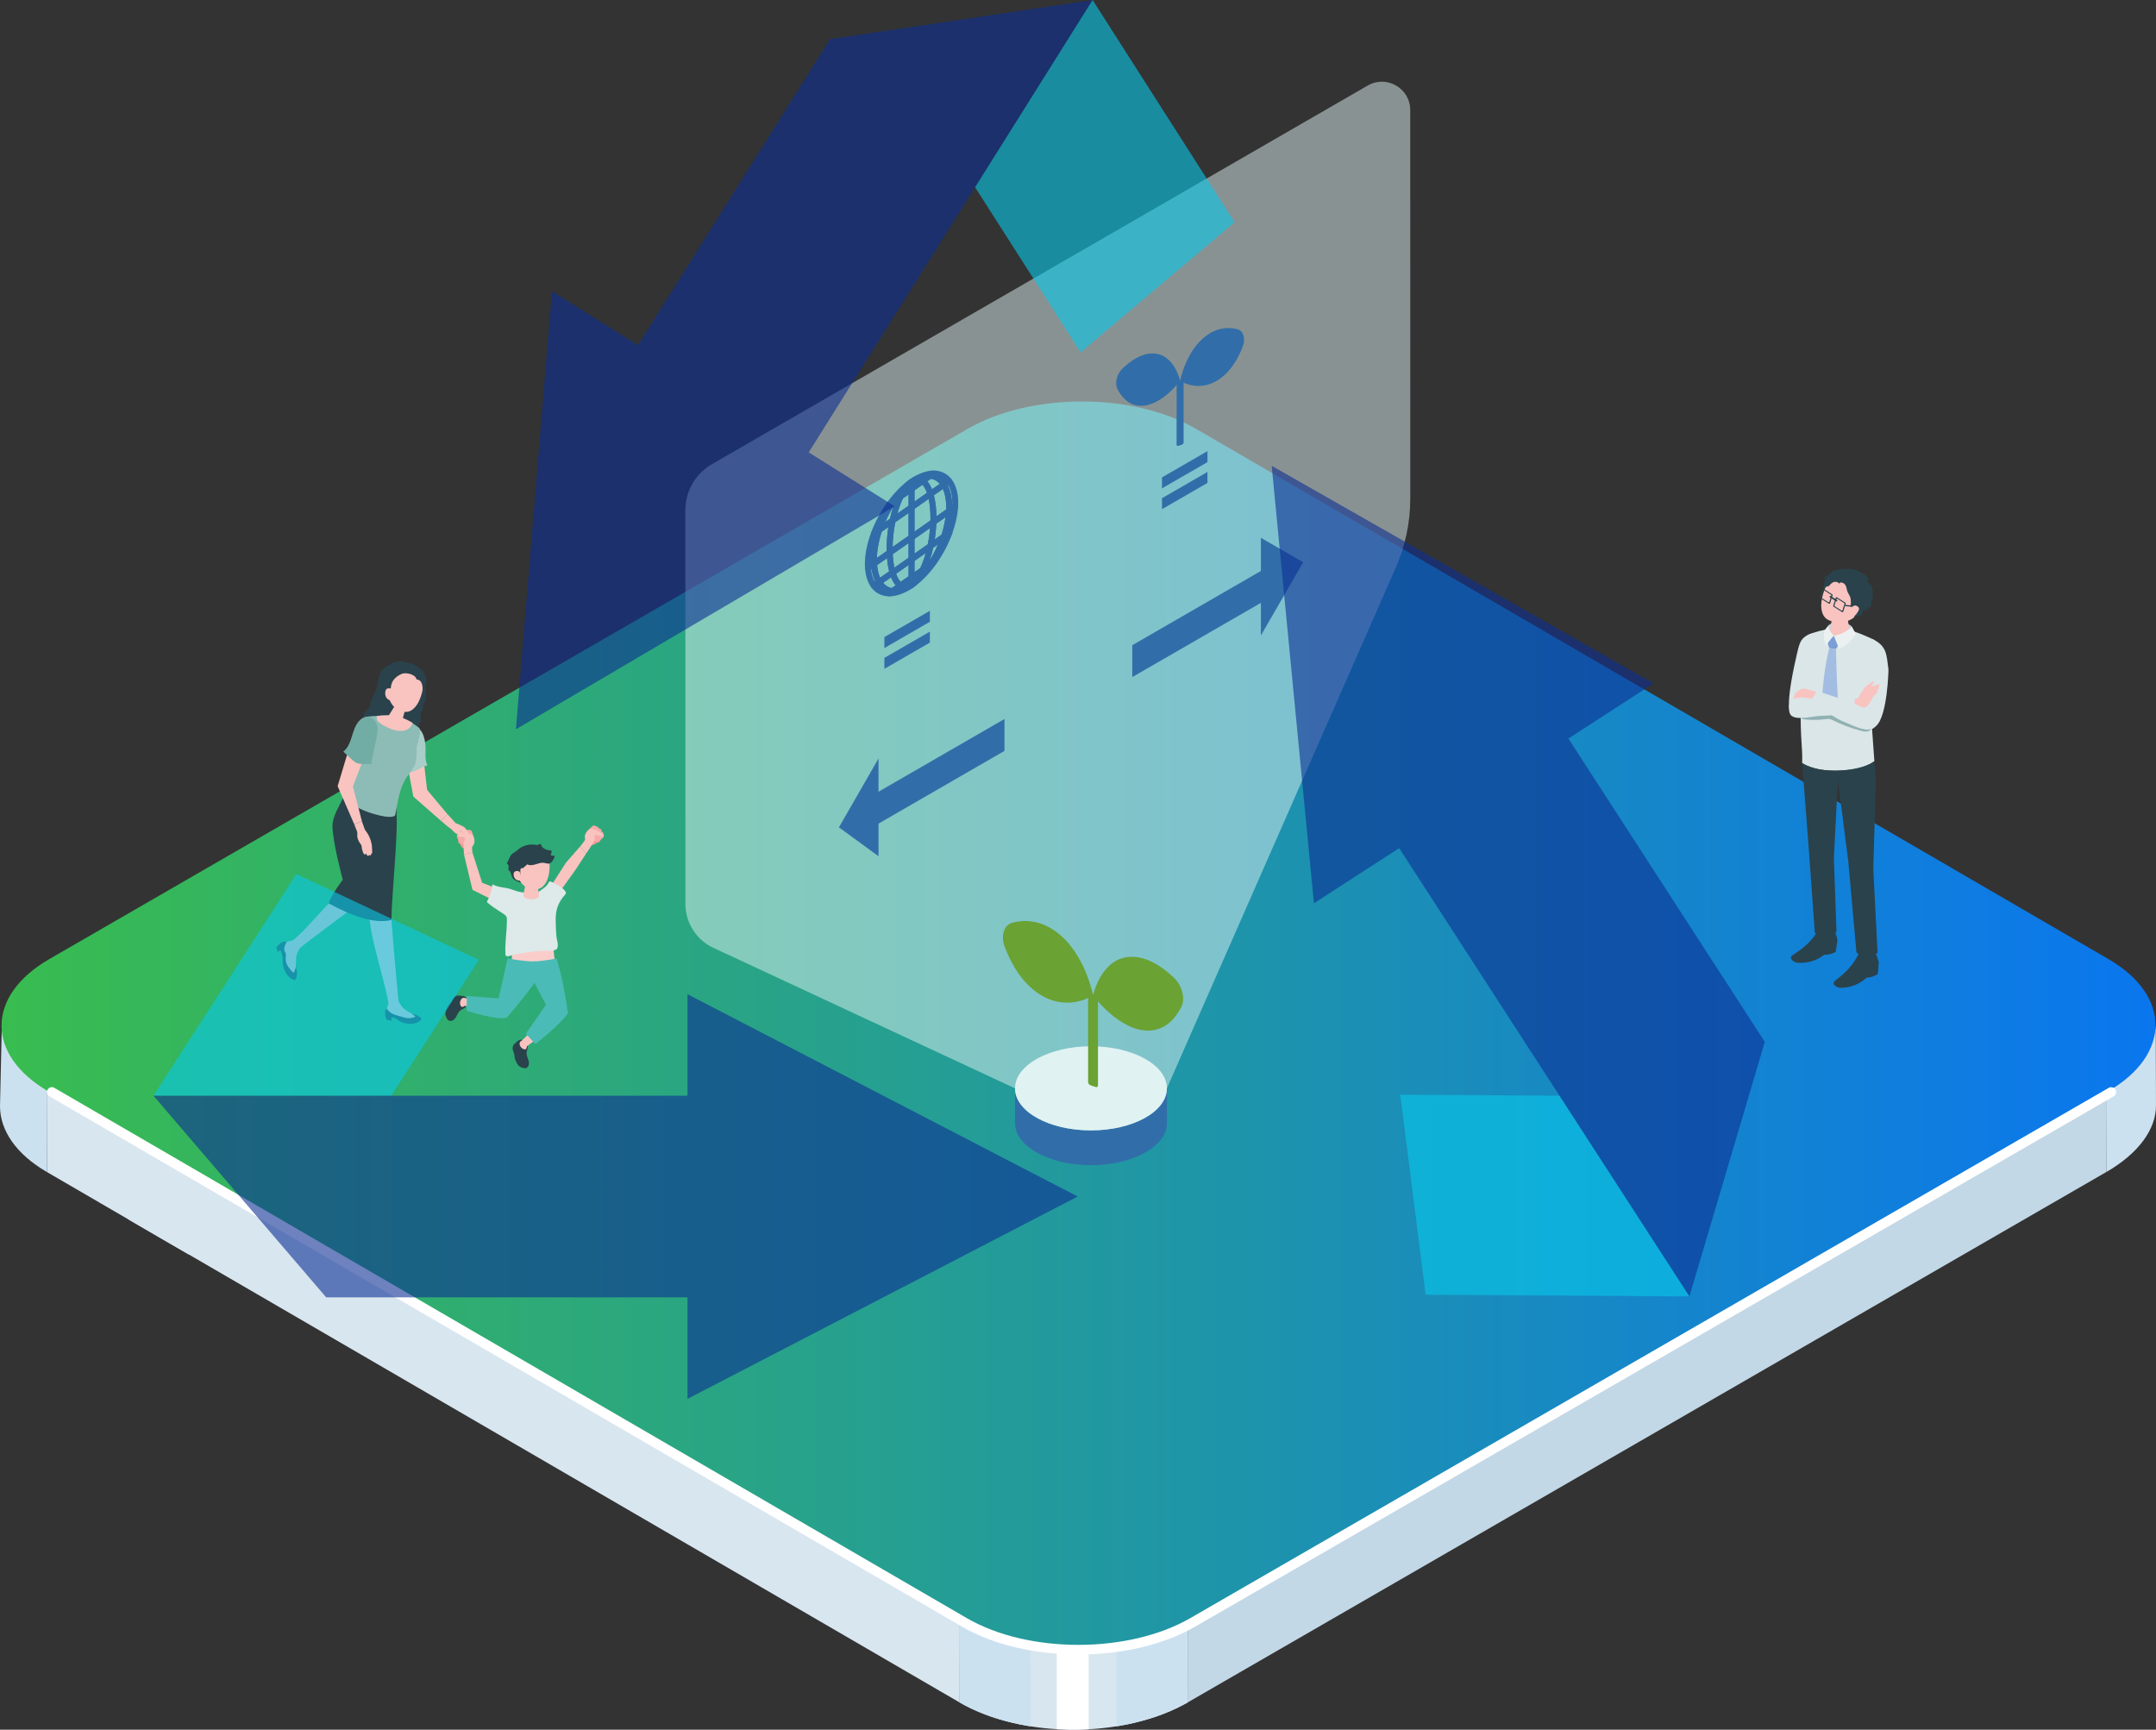 <?xml version="1.0" encoding="UTF-8"?>
<svg xmlns="http://www.w3.org/2000/svg" xmlns:xlink="http://www.w3.org/1999/xlink" id="_レイヤー_2" data-name="レイヤー 2" viewBox="0 0 1501.33 1204.48">
  <rect x="0" y="0" width="1501.33" height="1204.48" fill="#333333" stroke="none"/>
  <defs>
    <style>
      .cls-1 {
        opacity: .6;
      }

      .cls-2 {
        fill: #004595;
      }

      .cls-3 {
        fill: #72ada5;
      }

      .cls-4 {
        fill: #ebf1f1;
      }

      .cls-5 {
        fill: #112c36;
      }

      .cls-6 {
        fill: #f9c3c0;
      }

      .cls-7 {
        fill: #7a9ed5;
      }

      .cls-8 {
        fill: #dee9e9;
      }

      .cls-9 {
        fill: #dae6e7;
      }

      .cls-10 {
        fill: #fff;
      }

      .cls-11 {
        fill: #c3d8e6;
      }

      .cls-12 {
        fill: #f6aba8;
      }

      .cls-13 {
        fill: #facdcb;
      }

      .cls-14 {
        fill: #6aa234;
      }

      .cls-15 {
        fill: #f49895;
      }

      .cls-16 {
        fill: #8cbcb5;
      }

      .cls-17 {
        opacity: .5;
      }

      .cls-17, .cls-18 {
        fill: #e0f2f2;
      }

      .cls-19 {
        fill: #91b1b3;
      }

      .cls-20 {
        fill: #08c8e9;
      }

      .cls-21 {
        fill: #bfd4d5;
      }

      .cls-22 {
        fill: #0c2f93;
      }

      .cls-23 {
        fill: #a9cdc8;
      }

      .cls-24 {
        fill: #4bbbb7;
      }

      .cls-25 {
        fill: #316ea9;
      }

      .cls-26 {
        fill: #a3bce2;
      }

      .cls-27 {
        fill: #2a424b;
      }

      .cls-28 {
        fill: url(#_名称未設定グラデーション_21);
      }

      .cls-29 {
        fill: #d8e6f0;
      }

      .cls-30 {
        fill: #cce1f0;
      }
    </style>
    <linearGradient id="_名称未設定グラデーション_21" data-name="名称未設定グラデーション 21" x1="1.07" y1="713.97" x2="1500.99" y2="713.97" gradientUnits="userSpaceOnUse">
      <stop offset="0" stop-color="#39bc4f"></stop>
      <stop offset="1" stop-color="#0a76ef"></stop>
    </linearGradient>
  </defs>
  <g id="_レイヤー_1-2" data-name="レイヤー 1">
    <g>
      <g>
        <g>
          <g>
            <path class="cls-30" d="M32.68,816.14C10.95,803.52.07,786.98,0,770.4l1.33-58.64c0,16.24,10.37,32.41,31.18,44.93l.17,59.46Z"></path>
            <path class="cls-30" d="M1501.33,769.72c.07,16.78-12.42,33.64-34.63,46.43l-.17-57.65,1.5-.85c21.15-12.21,32.24-28.08,33.12-44.08l.17,56.15Z"></path>
            <path class="cls-29" d="M668.06,1185.4L131.85,873.76l-20.26-11.73-22.21-12.93-20.23-11.74v-.03l-36.47-21.19-.17-59.46c.48.34.99.61,1.5.92l34.97,20.3,20.23,11.77,42.47,24.7,536.2,311.6.17,59.43Z"></path>
            <polygon class="cls-29" points="131.85 873.76 111.59 862.03 89.38 849.1 89.21 789.67 131.68 814.37 131.85 873.76"></polygon>
            <path class="cls-11" d="M1466.7,816.14l-639.47,369.22-.17-57.72c.51-.27.99-.55,1.47-.82l638-368.33.17,57.65Z"></path>
            <path class="cls-29" d="M827.23,1185.36c-1.71.99-3.48,1.94-5.29,2.83-.34.2-.68.38-1.02.51-1.06.58-2.12,1.09-3.21,1.53-1.13.55-2.25,1.06-3.41,1.54-3.1,1.33-6.28,2.56-9.55,3.65-1.26.44-2.56.85-3.85,1.26-.68.24-1.4.44-2.08.61-.85.27-1.71.51-2.59.75-.96.31-1.91.55-2.87.75-1.16.34-2.32.61-3.48.89-1.71.41-3.38.78-5.12,1.13-1.36.27-2.76.55-4.13.75-.48.14-.96.2-1.47.27-.61.1-1.19.2-1.77.27-6.35,1.02-12.83,1.71-19.31,2.05-1.74.1-3.48.17-5.22.24-5.39.17-10.81.07-16.17-.24-.27,0-.55-.03-.82-.07-6.14-.34-12.25-.99-18.22-1.98-.58-.07-1.16-.14-1.74-.27-.51-.07-1.02-.14-1.5-.27-1.4-.21-2.76-.48-4.13-.75-1.71-.34-3.41-.72-5.12-1.13-1.36-.31-2.73-.65-4.06-1.02-.51-.1-1.02-.24-1.5-.41-1.16-.27-2.29-.61-3.41-.95-.78-.2-1.54-.44-2.32-.72-1.16-.34-2.35-.72-3.51-1.13-1.6-.55-3.17-1.09-4.71-1.71-1.19-.48-2.35-.92-3.51-1.43-.48-.14-.96-.34-1.4-.58-1.06-.44-2.12-.92-3.17-1.43-.92-.38-1.81-.78-2.7-1.3-.61-.24-1.19-.55-1.81-.89-1.26-.61-2.52-1.3-3.75-2.05-.41-.17-.82-.41-1.23-.65,0-.03-.03-.03-.03-.03l-.17-59.43.03.03,1.47.85c13.88,8.09,30.53,13.58,48.2,16.51,6,1.02,12.11,1.71,18.29,2.12,7.37.51,14.81.58,22.21.2,6.48-.27,12.93-.92,19.24-1.91,18.11-2.7,35.34-8.09,49.74-16.14l.17,57.72Z"></path>
            <path class="cls-10" d="M758.08,1145.69v58.51c-1.74.1-3.48.17-5.22.2-5.39.17-10.81.07-16.17-.24-.27,0-.55-.03-.82-.03v-58.64c7.37.51,14.81.58,22.21.2Z"></path>
            <path class="cls-30" d="M717.66,1202.11v.03c-.58-.1-1.16-.17-1.74-.31-.51-.07-1.02-.14-1.5-.27-1.4-.21-2.76-.48-4.13-.75-1.71-.34-3.41-.72-5.12-1.13-1.36-.31-2.73-.65-4.06-1.02-.51-.1-1.02-.24-1.5-.41-1.16-.27-2.29-.61-3.41-.95-.78-.2-1.54-.44-2.32-.72-1.16-.34-2.35-.72-3.51-1.13-1.6-.55-3.17-1.09-4.71-1.71-1.19-.48-2.35-.92-3.51-1.43-.48-.14-.96-.34-1.4-.58-1.06-.44-2.12-.92-3.17-1.43-.92-.38-1.81-.78-2.7-1.3-.61-.24-1.19-.55-1.81-.89-1.26-.61-2.52-1.3-3.75-2.05-.41-.17-.82-.41-1.23-.65l-.17-59.43,1.47.85c13.88,8.09,30.53,13.58,48.2,16.51l.07,58.74Z"></path>
            <path class="cls-30" d="M827.23,1185.36c-1.71.99-3.48,1.94-5.29,2.83-.34.2-.68.38-1.02.51-1.06.58-2.12,1.09-3.21,1.53-1.13.55-2.25,1.06-3.41,1.54-3.1,1.33-6.28,2.56-9.55,3.65-1.26.44-2.56.85-3.85,1.26-.68.24-1.4.44-2.08.61-.85.27-1.71.51-2.59.75-.96.31-1.91.55-2.87.75-1.16.34-2.32.61-3.48.89-1.71.41-3.38.78-5.12,1.13-1.36.27-2.76.55-4.13.75-.48.14-.96.2-1.47.27-.58.1-1.19.2-1.77.31v-.03l-.07-58.34c18.11-2.7,35.34-8.09,49.74-16.14l.17,57.72Z"></path>
          </g>
          <path class="cls-28" d="M828.28,1129.27c-44.08,25.45-115.35,25.48-159.15.03L33.74,760.05c-43.8-25.45-43.52-66.73.57-92.19l639.49-369.21c44.08-25.45,115.31-25.45,159.1,0l635.39,369.25c43.8,25.45,43.56,66.71-.52,92.16l-639.5,369.21Z"></path>
        </g>
        <path class="cls-10" d="M750.93,1152.1c-29.43,0-58.81-6.49-81.14-19.46L34.41,763.39c-1.63-.95-2.18-3.03-1.24-4.66.95-1.63,3.03-2.19,4.66-1.23l635.38,369.25c42.78,24.86,112.64,24.85,155.73-.03l639.49-369.21c1.63-.94,3.72-.39,4.66,1.25.94,1.63.38,3.72-1.25,4.66l-639.49,369.21c-22.49,12.99-51.99,19.48-81.43,19.48Z"></path>
      </g>
      <g>
        <g>
          <g>
            <path class="cls-25" d="M706.81,782.1v-24.25c0,16.17,23.67,29.28,52.88,29.28s52.88-13.11,52.88-29.28v24.25c0,16.17-23.67,29.28-52.88,29.28s-52.88-13.11-52.88-29.28Z"></path>
            <ellipse class="cls-18" cx="759.69" cy="757.85" rx="52.88" ry="29.28"></ellipse>
            <path class="cls-17" d="M496.75,659.99c-11.88-5.53-19.47-17.45-19.47-30.55l-.03-274.18c0-13.22,7.05-25.43,18.49-32.03L952.43,59.56c13.15-7.59,29.59,1.9,29.59,17.09l.03,270.38c0,16.67-3.46,33.15-10.17,48.41l-159.32,362.42c0,16.17-23.67,29.28-52.88,29.28s-52.88-13.11-52.88-29.28l-210.06-97.86Z"></path>
          </g>
          <g>
            <polygon class="cls-25" points="788.47 449.28 880.52 396.14 880.52 418.34 788.47 471.48 788.47 449.28"></polygon>
            <polygon class="cls-25" points="878.02 374.5 907.48 391.5 878.02 442.51 878.02 374.5"></polygon>
          </g>
          <g>
            <polygon class="cls-25" points="607.41 553.81 699.47 500.67 699.47 522.87 607.41 576.02 607.41 553.81"></polygon>
            <polygon class="cls-25" points="611.75 528.19 584.18 576.1 611.75 596.21 611.75 528.19"></polygon>
          </g>
          <g>
            <path class="cls-25" d="M621.93,413.21c-2.71,0-5.22-.63-7.47-1.89-6.12-3.44-9.48-11.05-9.48-21.42,0-20.46,13.43-45.26,29.93-55.3,7.72-4.69,15.08-5.53,20.72-2.36,6.11,3.44,9.48,11.05,9.48,21.42,0,20.46-13.43,45.26-29.93,55.3-4.65,2.82-9.16,4.25-13.25,4.25ZM648.15,330.87c-3.99,0-8.41,1.4-12.97,4.18-16.36,9.95-29.68,34.56-29.68,54.85,0,10.18,3.27,17.62,9.22,20.97,5.47,3.07,12.64,2.24,20.19-2.35,16.36-9.95,29.68-34.56,29.68-54.85,0-10.18-3.27-17.62-9.22-20.97-2.17-1.22-4.6-1.82-7.22-1.82Z"></path>
            <g>
              <path class="cls-25" d="M634.75,404.43c-.33,0-.66-.08-.96-.24-.69-.36-1.12-1.07-1.12-1.85v-12.88c0-.68.33-1.32.89-1.71l13.19-9.23c.7-.49,1.63-.5,2.34-.03.71.47,1.07,1.33.89,2.17-.68,3.22-1.51,6.33-2.46,9.24-.94,2.86-1.99,5.52-3.13,7.91-.16.32-.39.6-.69.81l-7.76,5.43c-.36.25-.77.38-1.19.38ZM636.84,390.55v7.8l4.03-2.82c.97-2.1,1.88-4.42,2.7-6.92h0c.37-1.14.73-2.31,1.06-3.51l-7.78,5.44ZM642.51,396.92h0,0Z"></path>
              <path class="cls-25" d="M634.81,337.58c-.66,0-1.31-.31-1.71-.9-.65-.95-.42-2.24.52-2.9,4.98-3.46,9.96-5.07,14.37-4.65.87.08,1.59.7,1.82,1.54.22.84-.1,1.74-.82,2.24l-5.37,3.76c-.7.49-1.64.5-2.35.03-.99-.66-2.61-1.33-5.28.51-.36.25-.77.37-1.18.37Z"></path>
              <path class="cls-25" d="M634.75,376.26c-.33,0-.66-.08-.96-.24-.69-.36-1.12-1.07-1.12-1.85v-20.96c0-.68.33-1.32.89-1.71l13.17-9.21c.55-.38,1.24-.48,1.88-.26.63.22,1.12.73,1.31,1.37,1.43,4.71,2.18,10.7,2.18,17.31,0,.87-.02,1.81-.05,2.88-.02.66-.35,1.27-.89,1.64l-15.21,10.64c-.36.25-.77.38-1.19.38ZM636.84,354.3v15.87l11.08-7.75c.01-.61.02-1.18.02-1.71,0-4.93-.44-9.46-1.27-13.28l-9.82,6.87ZM649.97,363.53h0,0Z"></path>
              <path class="cls-25" d="M634.75,355.3c-.33,0-.66-.08-.96-.24-.69-.36-1.12-1.07-1.12-1.85v-12.88c0-.68.33-1.32.89-1.71l7.67-5.37c.7-.49,1.64-.5,2.35-.03,1.39.93,2.65,2.32,3.74,4.12,1.01,1.67,1.88,3.71,2.59,6.05.26.86-.06,1.79-.8,2.31l-13.17,9.21c-.36.25-.77.38-1.19.38ZM636.84,341.42v7.8l8.62-6.03c-.5-1.41-1.07-2.64-1.7-3.68-.46-.76-.94-1.4-1.44-1.92l-5.48,3.83Z"></path>
              <path class="cls-25" d="M634.75,342.42c-.33,0-.66-.08-.96-.24-.69-.36-1.12-1.07-1.12-1.85v-4.8c0-.69.34-1.34.92-1.73.01,0,.05-.03.06-.04,3.39-2.35,6.93-2.54,9.94-.54.57.38.92,1.02.93,1.71,0,.69-.33,1.34-.89,1.73l-7.67,5.37c-.36.25-.77.38-1.19.38Z"></path>
              <path class="cls-25" d="M634.75,391.55c-.33,0-.66-.08-.96-.24-.69-.36-1.12-1.07-1.12-1.85v-15.29c0-.68.33-1.32.89-1.71l15.21-10.64c.65-.45,1.49-.5,2.19-.12.69.37,1.12,1.11,1.09,1.9-.18,5.7-.87,11.45-2.06,17.07-.11.52-.41.97-.84,1.28l-13.19,9.23c-.36.25-.77.38-1.19.38ZM636.84,375.26v10.21l9.24-6.46c.76-3.73,1.28-7.52,1.58-11.31l-10.82,7.57ZM647.95,380.24h0,0Z"></path>
              <path class="cls-25" d="M647.92,346.09c-.23,0-.46-.04-.68-.11-.63-.22-1.12-.73-1.31-1.36-.61-2.01-1.34-3.73-2.17-5.1h0c-.77-1.28-1.61-2.22-2.49-2.81-.57-.38-.92-1.02-.93-1.71,0-.69.33-1.34.89-1.73l5.37-3.76c.41-.28.9-.41,1.39-.37,2.33.22,4.47.98,6.38,2.26,1.82,1.22,3.4,2.89,4.69,4.95.59.94.34,2.18-.57,2.81l-9.37,6.55c-.35.25-.77.38-1.19.38ZM645.76,335.18c.55.64,1.08,1.36,1.57,2.17h0c.6,1,1.16,2.12,1.66,3.37l5.39-3.77c-.7-.83-1.48-1.54-2.32-2.1-1.12-.75-2.37-1.25-3.72-1.48l-2.57,1.8Z"></path>
              <path class="cls-25" d="M649.97,365.62c-.34,0-.68-.08-.99-.25-.69-.37-1.12-1.11-1.09-1.9.03-1.03.05-1.93.05-2.75,0-6.21-.69-11.78-2-16.11-.26-.86.06-1.8.8-2.31l9.37-6.55c.47-.33,1.05-.45,1.61-.33.56.11,1.05.45,1.35.94,2.61,4.17,3.99,9.94,3.99,16.71,0,.88-.03,1.85-.09,2.95-.03.64-.36,1.23-.89,1.6l-10.91,7.63c-.36.25-.78.38-1.19.38ZM650.33,344.87c1.08,4.16,1.68,9.16,1.76,14.64l6.75-4.72c.02-.62.04-1.19.04-1.72,0-4.95-.79-9.24-2.31-12.56l-6.24,4.37Z"></path>
              <path class="cls-25" d="M642.51,399c-.48,0-.96-.17-1.35-.49-.72-.61-.94-1.63-.53-2.49,1.06-2.22,2.05-4.72,2.93-7.41.91-2.77,1.7-5.74,2.35-8.81.11-.52.41-.97.84-1.28l9.47-6.62c.73-.51,1.72-.5,2.44.03.72.53,1.02,1.47.74,2.32-1.17,3.57-2.6,7.11-4.24,10.5-1.6,3.31-3.39,6.47-5.32,9.4-.14.22-.33.41-.54.56l-5.58,3.9c-.36.25-.78.38-1.19.38ZM649.81,381.47c-.65,2.93-1.41,5.76-2.29,8.44-.03.09-.06.19-.09.28,1.42-2.29,2.75-4.71,3.97-7.23.6-1.25,1.17-2.51,1.71-3.79l-3.3,2.31Z"></path>
              <path class="cls-25" d="M647.95,382.32c-.4,0-.8-.11-1.15-.35-.71-.47-1.07-1.33-.89-2.17,1.14-5.38,1.8-10.88,1.97-16.34.02-.66.35-1.27.89-1.64l10.91-7.63c.65-.46,1.51-.5,2.21-.11.7.39,1.11,1.14,1.07,1.93-.31,5.85-1.51,11.99-3.57,18.25-.14.43-.42.8-.79,1.06l-9.47,6.62c-.36.25-.78.38-1.19.38ZM652.01,364.65c-.16,3.66-.52,7.33-1.09,10.97l4.73-3.31c1.31-4.13,2.23-8.19,2.75-12.13l-6.38,4.46Z"></path>
              <path class="cls-25" d="M634.75,409.44c-.33,0-.66-.08-.96-.23-.69-.36-1.12-1.07-1.12-1.85v-5c0-.68.33-1.32.89-1.71l7.76-5.43c.78-.54,1.82-.49,2.54.12.72.61.94,1.63.53,2.49-2.52,5.29-5.36,9.07-8.44,11.24-.36.25-.78.38-1.2.38Z"></path>
              <path class="cls-25" d="M634.72,409.46c-.67,0-1.32-.32-1.72-.91-.24-.36-.36-.77-.36-1.17,0-.64.3-1.27.85-1.68.01-.01.03-.02.04-.03.92-.67,2.21-.49,2.9.42.69.91.52,2.2-.39,2.9,0,0-.02.02-.03.03h0s-.08.06-.11.08c-.36.24-.77.36-1.17.36Z"></path>
              <path class="cls-25" d="M634.72,409.46c-.67,0-1.32-.32-1.72-.91-.24-.36-.36-.77-.36-1.17,0-.65.3-1.29.87-1.7.02-.02.05-.03.06-.04.94-.65,2.22-.43,2.88.5.66.93.46,2.21-.46,2.89,0,0-.02.02-.04.03-.02.02-.05.03-.06.05-.36.24-.77.36-1.17.36Z"></path>
              <path class="cls-25" d="M634.75,409.44c-.66,0-1.3-.31-1.71-.89-.66-.94-.44-2.24.5-2.9,0,0,0,0,0,0h0s.06-.04.09-.07c2.42-1.75,4.83-5.05,6.98-9.56.15-.33.39-.6.69-.81l5.58-3.9c.82-.57,1.93-.48,2.65.21.72.7.84,1.81.29,2.64-4.15,6.29-8.95,11.44-13.88,14.89-.36.26-.78.38-1.19.38Z"></path>
              <path class="cls-25" d="M634.75,409.44c-.66,0-1.3-.31-1.71-.89-.66-.94-.43-2.24.51-2.9t0,0h0s0,0,.01,0c4.5-3.16,8.92-7.92,12.78-13.77.14-.22.33-.41.54-.56l2.14-1.5c.83-.58,1.96-.48,2.67.24.71.72.8,1.85.22,2.68-4.79,6.71-10.32,12.36-15.98,16.33-.36.26-.78.38-1.19.38Z"></path>
              <path class="cls-25" d="M660.88,357.98c-.35,0-.7-.09-1.01-.26-.7-.39-1.11-1.14-1.07-1.93.05-1.03.08-1.92.08-2.73,0-5.99-1.16-11-3.35-14.5-.59-.94-.34-2.18.57-2.81l3.63-2.54c.91-.64,2.16-.45,2.84.43,3.06,3.92,4.68,9.61,4.69,16.43v.05c0,.88-.03,1.86-.1,2.98-.04.63-.37,1.22-.89,1.58l-4.19,2.93c-.36.25-.77.38-1.19.38ZM660.03,338.08c1.84,3.7,2.87,8.4,3,13.77h.01c.03-.63.04-1.2.04-1.73,0-4.99-.94-9.18-2.71-12.28l-.35.24Z"></path>
              <path class="cls-25" d="M634.75,337.62c-.66,0-1.31-.31-1.71-.89-.66-.94-.42-2.24.52-2.9,5.68-3.96,11.32-6.1,16.31-6.17.91-.02,1.73.57,2.01,1.44.28.87-.04,1.82-.79,2.35l-2.1,1.47c-.41.28-.9.41-1.39.37-3.43-.32-7.44,1.03-11.6,3.92,0,0-.01.01-.02.02-.02.01-.05.04-.08.05-.35.23-.75.34-1.14.34Z"></path>
              <path class="cls-25" d="M648.09,395.1c-.53,0-1.05-.2-1.45-.59-.72-.7-.84-1.81-.28-2.64,1.83-2.77,3.53-5.77,5.05-8.92h0c1.56-3.23,2.92-6.59,4.03-9.99.14-.43.42-.8.79-1.06l3.64-2.54c.75-.52,1.74-.5,2.47.06.72.56,1,1.51.68,2.37-1.36,3.7-3.01,7.39-4.92,10.97-1.85,3.48-3.92,6.83-6.16,9.97-.14.19-.31.36-.5.5l-2.14,1.5c-.36.25-.78.38-1.19.38Z"></path>
              <path class="cls-25" d="M657.29,339.54c-.14,0-.28-.01-.42-.04-.56-.11-1.05-.45-1.35-.94-.98-1.56-2.15-2.81-3.48-3.7,0,0,0,0,0,0-1.32-.89-2.82-1.42-4.45-1.57-.87-.08-1.59-.7-1.82-1.54-.22-.84.1-1.74.82-2.24l2.1-1.47c.34-.24.75-.37,1.16-.38,2.62-.02,5.05.47,7.22,1.51,2.12,1.02,3.96,2.52,5.47,4.46.35.45.5,1.03.42,1.59-.08.57-.4,1.07-.87,1.4l-3.63,2.54c-.35.25-.77.38-1.19.38Z"></path>
              <path class="cls-25" d="M657.41,375.7c-.44,0-.87-.14-1.24-.41-.72-.53-1.02-1.47-.74-2.32,1.94-5.91,3.07-11.69,3.36-17.18.03-.64.36-1.23.89-1.6l4.19-2.93c.66-.46,1.52-.5,2.21-.11.7.39,1.11,1.15,1.06,1.95-.36,5.91-1.76,12.2-4.14,18.69-.15.4-.41.75-.76.99l-3.64,2.54c-.36.25-.78.38-1.19.38Z"></path>
              <path class="cls-25" d="M626.99,409.86c-.42,0-.83-.13-1.19-.37-1.34-.94-2.56-2.3-3.62-4.05h0c-1.02-1.69-1.9-3.76-2.62-6.14-.26-.86.06-1.79.8-2.31l13.19-9.23c.64-.45,1.47-.5,2.16-.14.69.36,1.12,1.07,1.12,1.85v12.88c0,.68-.33,1.32-.89,1.71l-7.76,5.43c-.36.25-.78.38-1.19.38ZM624.02,399.52c.51,1.44,1.09,2.7,1.73,3.76h0c.44.73.9,1.35,1.38,1.86l5.54-3.88v-7.8l-8.65,6.05Z"></path>
              <path class="cls-25" d="M621.71,351.54c-.53,0-1.06-.2-1.46-.6-.72-.7-.83-1.81-.27-2.65,4.06-6.07,8.74-11.06,13.52-14.42.94-.66,2.24-.44,2.9.5.66.94.44,2.24-.5,2.9-2.42,1.71-4.82,4.94-6.95,9.33-.16.32-.39.6-.68.8l-5.37,3.76c-.36.25-.78.38-1.19.38Z"></path>
              <path class="cls-25" d="M619.54,386.9c-.32,0-.64-.07-.93-.22-.68-.34-1.13-1.03-1.15-1.79-.03-1.02-.05-1.94-.05-2.82,0-6.56.74-13.5,2.14-20.07.11-.52.41-.97.84-1.27l13.17-9.21c.64-.45,1.47-.5,2.16-.14.69.36,1.12,1.07,1.12,1.85v20.96c0,.68-.33,1.32-.89,1.71l-15.21,10.64c-.36.25-.77.38-1.19.38ZM623.45,363.66c-1.15,5.64-1.79,11.54-1.87,17.18l11.09-7.75v-15.87l-9.22,6.45Z"></path>
              <path class="cls-25" d="M621.58,364.51c-.4,0-.8-.12-1.15-.35-.71-.47-1.07-1.33-.89-2.17.67-3.17,1.49-6.24,2.44-9.12h0c.96-2.93,2.04-5.65,3.22-8.08.16-.32.39-.6.68-.8l7.67-5.37c.64-.45,1.47-.5,2.16-.14.69.36,1.12,1.07,1.12,1.85v12.88c0,.68-.33,1.32-.89,1.71l-13.17,9.21c-.36.25-.78.38-1.19.38ZM625.94,354.17c-.36,1.1-.7,2.23-1.02,3.38l7.75-5.42v-7.8l-3.95,2.76c-1.01,2.14-1.94,4.52-2.78,7.08h0Z"></path>
              <path class="cls-25" d="M627.08,347.79c-.48,0-.96-.17-1.35-.5-.72-.61-.94-1.64-.52-2.49,2.47-5.1,5.26-8.77,8.29-10.92l.06-.05c.64-.45,1.47-.5,2.16-.14.69.36,1.12,1.07,1.12,1.85v4.8c0,.68-.33,1.32-.89,1.71l-7.67,5.37c-.36.25-.78.38-1.19.38Z"></path>
              <path class="cls-25" d="M621.56,400.78c-.23,0-.46-.04-.68-.12-.63-.22-1.12-.73-1.31-1.37-1.21-4.05-1.92-8.9-2.11-14.41-.02-.7.31-1.37.89-1.78l15.21-10.64c.64-.44,1.47-.5,2.16-.14.69.36,1.12,1.07,1.12,1.85v15.29c0,.68-.33,1.32-.89,1.71l-13.19,9.23c-.35.25-.77.38-1.19.38ZM621.67,385.87c.16,3.46.55,6.61,1.16,9.4l9.84-6.88v-10.21l-11,7.7Z"></path>
              <path class="cls-25" d="M612.21,371.07c-.44,0-.88-.14-1.25-.41-.72-.54-1.01-1.48-.73-2.33,1.16-3.49,2.57-6.95,4.18-10.29,1.66-3.43,3.53-6.7,5.56-9.74.14-.21.33-.4.54-.55l5.37-3.76c.78-.54,1.82-.49,2.55.12.72.61.94,1.64.52,2.49-1.1,2.26-2.11,4.81-3.01,7.56-.9,2.74-1.68,5.67-2.32,8.69-.11.52-.41.97-.84,1.27l-9.37,6.55c-.36.25-.78.38-1.19.38ZM621.98,352.89c-1.37,2.22-2.64,4.55-3.81,6.96-.56,1.17-1.1,2.35-1.61,3.55l3.16-2.21c.64-2.88,1.4-5.66,2.26-8.3ZM621.58,362.43h0,0Z"></path>
              <path class="cls-25" d="M608.63,394.53c-.31,0-.62-.07-.91-.21-.68-.33-1.13-1-1.17-1.75-.06-1.03-.09-1.96-.09-2.84,0-6.6,1.31-14,3.78-21.4.14-.42.42-.79.78-1.05l9.37-6.55c.7-.49,1.63-.5,2.34-.03.71.47,1.07,1.33.89,2.17-1.34,6.29-2.05,12.93-2.05,19.2,0,.83.02,1.7.05,2.68.02.7-.31,1.37-.89,1.78l-10.91,7.63c-.36.25-.77.38-1.19.38ZM613.97,370.29c-2.04,6.3-3.19,12.55-3.33,18.2l6.78-4.74c-.01-.59-.02-1.14-.02-1.68,0-4.9.41-10.01,1.2-15.02l-4.64,3.24Z"></path>
              <path class="cls-25" d="M621.41,413.76c-.08,0-.16,0-.24-.01-2.22-.26-4.27-1.01-6.11-2.24-1.86-1.25-3.46-2.97-4.76-5.11-.57-.94-.31-2.16.59-2.79l9.47-6.62c.55-.38,1.25-.48,1.88-.26.63.22,1.12.73,1.31,1.37.61,2.05,1.35,3.79,2.19,5.18.76,1.25,1.58,2.19,2.44,2.79.56.39.89,1.03.89,1.71,0,.68-.33,1.32-.89,1.71l-5.58,3.9c-.35.25-.77.38-1.19.38ZM614.99,405.83c.72.89,1.53,1.63,2.4,2.22,1.07.72,2.25,1.2,3.51,1.45l2.79-1.95c-.53-.62-1.04-1.33-1.51-2.11-.62-1.02-1.18-2.17-1.69-3.45l-5.5,3.85Z"></path>
              <path class="cls-25" d="M612.09,407.4c-.14,0-.29-.01-.43-.04-.56-.12-1.05-.47-1.35-.96-2.17-3.59-3.44-8.24-3.76-13.83-.04-.72.29-1.41.89-1.83l10.91-7.63c.63-.44,1.44-.5,2.13-.16.68.34,1.13,1.03,1.15,1.79.17,5.16.82,9.65,1.93,13.35.26.86-.06,1.79-.8,2.31l-9.47,6.62c-.35.25-.77.38-1.19.38ZM610.79,393.48c.29,3.36.99,6.33,2.06,8.77l6.31-4.41c-.71-2.74-1.21-5.81-1.48-9.17l-6.88,4.81Z"></path>
              <path class="cls-25" d="M630.39,410.99c-1.6,0-3.16-.5-4.59-1.5-.56-.39-.89-1.03-.89-1.71,0-.68.33-1.32.89-1.71l7.76-5.43c.64-.45,1.47-.5,2.16-.14.69.36,1.12,1.07,1.12,1.85v5c0,.68-.33,1.32-.9,1.71-1.85,1.28-3.73,1.92-5.55,1.92Z"></path>
              <path class="cls-25" d="M634.76,409.43c-.66,0-1.3-.31-1.7-.88-.65-.92-.46-2.18.43-2.86.04-.03.09-.06.13-.09.93-.63,2.2-.41,2.86.51.27.37.39.79.39,1.22,0,.65-.3,1.29-.87,1.69t0,0s-.02.01-.03.02c-.02.02-.05.04-.07.05-.35.23-.75.34-1.15.34Z"></path>
              <path class="cls-25" d="M634.76,409.43c-.67,0-1.34-.32-1.74-.92-.24-.36-.35-.76-.35-1.16,0-.66.32-1.31.91-1.72,0,0,.02-.01.03-.02.93-.64,2.21-.42,2.87.5.27.37.39.79.39,1.22,0,.65-.3,1.29-.87,1.69-.03.02-.07.05-.1.07-.35.23-.75.34-1.15.34Z"></path>
              <path class="cls-25" d="M622.86,413.84c-.57,0-1.13-.03-1.68-.1-.86-.1-1.57-.72-1.78-1.56-.21-.84.12-1.72.83-2.22l5.58-3.9c.72-.5,1.67-.5,2.39,0,1.02.71,2.69,1.44,5.38-.43.94-.66,2.24-.42,2.9.52.66.94.42,2.24-.52,2.9,0,0,0,0,0,0h0s-.08.05-.12.08c-4.47,3.09-8.91,4.7-12.97,4.7Z"></path>
              <path class="cls-25" d="M619.31,415.26h-.04c-.91,0-1.71-.59-1.98-1.46-.27-.87.05-1.81.79-2.33l2.14-1.5c.42-.29.92-.42,1.43-.36,3.5.4,7.61-.97,11.9-3.96,0,0,0,0,0,0t0,0c.94-.66,2.24-.43,2.9.52.66.94.43,2.24-.52,2.9-5.81,4.05-11.56,6.2-16.63,6.2Z"></path>
              <path class="cls-25" d="M604.43,397.46c-.31,0-.61-.07-.9-.2-.68-.32-1.13-.99-1.18-1.74-.07-1.03-.1-1.96-.1-2.85v-.05c0-6.61,1.52-14.16,4.38-21.82.15-.4.41-.74.76-.98l3.63-2.54c.74-.51,1.72-.5,2.44.04.72.54,1.01,1.48.73,2.33-2.33,6.98-3.56,13.92-3.56,20.08,0,.8.03,1.65.08,2.6.04.72-.29,1.41-.89,1.83l-4.19,2.93c-.36.25-.77.38-1.19.38ZM606.47,390.66c-.01.26-.02.52-.03.78l.05-.04c0-.25-.02-.5-.02-.74Z"></path>
              <path class="cls-25" d="M619.6,353.01c-.54,0-1.08-.21-1.49-.62-.71-.72-.8-1.86-.2-2.68,4.71-6.52,10.12-12.01,15.64-15.88.94-.66,2.24-.43,2.9.51.65.93.44,2.21-.48,2.88l-.06.04s-.02.01-.03.02c-4.37,3.08-8.68,7.69-12.46,13.34-.14.21-.33.4-.54.55l-2.1,1.47c-.36.25-.78.38-1.19.38ZM634.75,335.54h0,0Z"></path>
              <path class="cls-25" d="M619.27,415.26h0c-2.5,0-4.82-.52-6.91-1.53-2.16-1.04-4.03-2.6-5.56-4.62-.34-.45-.48-1.02-.39-1.58.09-.56.4-1.06.86-1.38l3.64-2.54c.47-.33,1.06-.45,1.62-.33.56.12,1.05.47,1.35.96.98,1.62,2.17,2.9,3.52,3.81h0c1.28.86,2.71,1.38,4.26,1.56.86.1,1.57.72,1.78,1.56.21.84-.12,1.72-.83,2.22l-2.14,1.5c-.35.25-.77.38-1.19.38Z"></path>
              <path class="cls-25" d="M608.58,373.6c-.45,0-.9-.15-1.28-.44-.72-.56-1-1.52-.68-2.38,1.35-3.61,2.98-7.23,4.85-10.74,1.92-3.61,4.08-7.09,6.44-10.34.14-.19.3-.35.49-.49l2.1-1.47c.82-.58,1.94-.48,2.65.22.72.7.83,1.81.27,2.65-1.93,2.88-3.7,5.98-5.27,9.23h0c-1.54,3.18-2.88,6.47-3.98,9.79-.14.42-.42.79-.78,1.05l-3.63,2.54c-.36.25-.78.38-1.19.38ZM612.21,368.98h0,0Z"></path>
              <path class="cls-25" d="M608.46,409.94c-.63,0-1.26-.29-1.66-.83-2.56-3.4-4.06-7.97-4.44-13.59-.05-.73.29-1.43.88-1.85l4.19-2.93c.62-.43,1.42-.5,2.1-.17.68.33,1.13,1,1.17,1.75.28,4.83,1.37,8.95,3.17,11.91.57.94.31,2.16-.59,2.79l-3.64,2.54c-.36.25-.78.38-1.19.38ZM606.61,396.4c.34,3.33,1.17,6.22,2.42,8.51l.34-.24c-1.18-2.43-2-5.27-2.47-8.48l-.29.21Z"></path>
            </g>
          </g>
          <polygon class="cls-25" points="615.83 443.63 647.51 425.34 647.51 432.98 615.83 451.27 615.83 443.63"></polygon>
          <polygon class="cls-25" points="615.83 458.11 647.51 439.83 647.51 447.47 615.83 465.76 615.83 458.11"></polygon>
          <polygon class="cls-25" points="809.15 332.43 840.82 314.15 840.82 321.79 809.15 340.07 809.15 332.43"></polygon>
          <polygon class="cls-25" points="809.15 346.92 840.82 328.63 840.82 336.27 809.15 354.56 809.15 346.92"></polygon>
          <g>
            <path class="cls-25" d="M821.77,265.17s13.13,9.01,27.79-1.46c8.33-5.96,13.19-15.38,15.84-22.41,2.1-5.57.47-10.91-3.67-12.03-5.21-1.4-13.05-1.75-21.38,4.21-14.65,10.48-18.58,31.69-18.58,31.69Z"></path>
            <path class="cls-25" d="M821.77,265.17s-13.13,17.94-27.79,17.42c-8.33-.3-13.19-6.42-15.84-11.64-2.1-4.15-.47-10.59,3.67-14.52,5.21-4.95,13.05-10.62,21.38-10.32,14.65.52,18.58,19.07,18.58,19.07Z"></path>
            <path class="cls-25" d="M821.77,310.05c1.35-.46,2.44-.66,2.44-2.23v-40.94c0-1.57-1.09-2.48-2.44-2.02-1.35.46-2.44,2.11-2.44,3.68v40.94c0,1.57,1.09,1.03,2.44.57Z"></path>
          </g>
        </g>
        <g>
          <path class="cls-14" d="M761.14,693.11s-18.5,12.7-39.14-2.06c-11.73-8.39-18.58-21.67-22.31-31.56-2.96-7.85-.66-15.37,5.16-16.94,7.34-1.98,18.39-2.46,30.12,5.93,20.64,14.76,26.17,44.64,26.17,44.64Z"></path>
          <path class="cls-14" d="M761.14,693.11s18.5,25.27,39.14,24.53c11.73-.42,18.58-9.04,22.31-16.4,2.96-5.84.66-14.92-5.16-20.45-7.34-6.97-18.39-14.95-30.12-14.54-20.64.73-26.17,26.86-26.17,26.86Z"></path>
          <path class="cls-14" d="M761.14,756.33c-1.9-.65-3.44-.93-3.44-3.14v-57.67c0-2.22,1.54-3.49,3.44-2.84,1.9.65,3.44,2.97,3.44,5.18v57.67c0,2.22-1.54,1.45-3.44.8Z"></path>
        </g>
        <g>
          <g>
            <path class="cls-27" d="M361.33,724.35c-.98.5-1.88,1.42-2.66,2.15-.55.52-1.13,1.07-1.4,1.79-.15.4-.2.82-.25,1.24-.14,1.19.08,1.9.6,2.94.67,1.33.53,2.9.86,4.35.21.92.62,1.79,1.02,2.64.46.98.94,1.99,1.73,2.72.8.74,1.86,1.14,2.91,1.43.63.17,1.29.32,1.93.19,1.38-.28,2.23-1.77,2.29-3.18.05-1.41-.49-2.76-.97-4.08-.48-1.32-.92-2.74-.63-4.12.37-1.81,1.38-3.75-.07-5.39-.78-.88-1.55-1.65-2.18-2.24-1.1-1.04-2.18-.97-3.18-.46Z"></path>
            <path class="cls-6" d="M370.65,717.33c-2.83,3.12-7.35,7.34-7.35,7.34,0,0-.15.79,1.25,2.38,1.43,1.61,2.31,1.52,2.31,1.52l11.67-8.49s-5.73-2.07-7.89-2.75Z"></path>
            <path class="cls-6" d="M363.3,724.67c-.13.12-.22.2-.44.27-.93.32-1.14,1.56-.99,2.4.26,1.48,1.49,2.85,2.92,3.29.17.05.35.1.53.11,1.38.05,1.43-1.27,1.61-2.23.02-.09.02-.21,0-.29-.03-.1-.11-.18-.19-.25-.96-.87-1.9-1.75-2.83-2.65-.35-.34-.48-.76-.6-.64Z"></path>
            <g>
              <path class="cls-27" d="M323.34,693.81c-1.03-.39-2.32-.43-3.38-.51-.76-.06-1.55-.11-2.26.17-.4.15-.74.4-1.09.65-.98.7-1.35,1.34-1.76,2.43-.53,1.39-1.79,2.35-2.63,3.57-.54.78-.9,1.66-1.26,2.54-.41,1-.83,2.03-.84,3.12,0,1.09.41,2.14.91,3.12.3.58.64,1.17,1.17,1.55,1.14.83,2.81.45,3.89-.46,1.07-.91,1.7-2.22,2.35-3.47.65-1.25,1.4-2.52,2.61-3.25,1.58-.95,3.69-1.51,3.93-3.69.13-1.17.17-2.25.19-3.12.02-1.51-.75-2.26-1.81-2.66Z"></path>
              <path class="cls-6" d="M334.49,695.55c-4.22.02-10.37-.47-10.37-.47,0,0-.68.42-.91,2.53-.23,2.14.44,2.73.44,2.73l14.14,2.89s-2.34-5.62-3.3-7.68Z"></path>
              <path class="cls-6" d="M324.11,695.08c-.18-.01-.3-.03-.5-.14-.86-.48-1.92.21-2.44.89-.92,1.19-1.09,3.03-.46,4.37.08.16.16.33.28.47.9,1.05,1.9.2,2.74-.32.07-.05.17-.13.22-.2.06-.09.06-.2.06-.3,0-1.29.01-2.58.04-3.88.01-.49.24-.87.07-.88Z"></path>
            </g>
            <polygon class="cls-6" points="346.88 619.12 335.72 614.68 329.02 593.72 323.07 594.89 329.02 619.68 343.44 626.8 346.88 619.12"></polygon>
            <polygon class="cls-6" points="390.02 620.68 401.18 605.06 408.18 594.31 403.91 589.5 394.09 600.73 384.32 615.97 390.02 620.68"></polygon>
            <path class="cls-13" d="M385.1,657.96l1.08,10.29s-11.73,5.77-29.96,1.26c.17-5.2,1.44-9.38,1.44-9.38l27.44-2.17Z"></path>
            <path class="cls-24" d="M372.18,684.39s-6.95,10.16-19.36,24.22c-6.44,2.17-27.86-4.76-27.86-4.76l.07-10.31,22.16,1.68,6.26-27.81s10.9,2.04,17.65,2.04,16.46-2.04,16.46-2.04c0,0,5.02,15.55,7.91,38.21-5.63,8.13-22.66,21.4-22.66,21.4l-6.64-7.22,13.99-20.12-7.99-15.29Z"></path>
            <path class="cls-8" d="M354.93,665.66c-.06.02-.12.03-.18.05-.9.24-2.11.4-2.58-.34-.16-.25-.18-.55-.2-.83-.51-7.93,1-15.49,1-23.33.05-1.04.09-2.14-.45-3.07-.46-.8-1.3-1.37-2.11-1.91-2.17-1.44-4.39-2.8-6.53-4.28-.32-.22-5.01-3.59-4.82-3.95,2.02-3.8,3.34-7.97,3.87-12.24,3.57,2.14,8,2.04,12.01,3.15,1.84.51,3.6,1.27,5.43,1.79,4.05,1.14,8.34,1.03,12.55.91.41-.01.83-.02,1.23-.14.54-.16,1-.5,1.45-.84,1.46-1.09,3.08-2.1,4.44-3.32,1.03-.92,1.6-2.04,2.37-3.22.09-.15.21-.3.38-.35.15-.04.3,0,.44.05,2.51.82,10.6,5.09,10.84,7.97.04.49-.32.92-.66,1.31-4.89,5.54-6.48,10.61-6.47,17.53,0,3.64.22,7.27.45,10.9.17,2.71,1.62,5.73.79,8.47-.54,1.76-3.13,2.05-5.15,2.05-9.5-.01-19,1.22-28.11,3.64Z"></path>
            <path class="cls-6" d="M369.95,613.19c-2.65-.02-4.08,1.33-4.09,2.51l-1.43,7.92c.11,1.37,2.65,2.51,5.67,2.54,3.02.03,5.38-1.07,5.28-2.44l-1.22-8.3c-.09-1.21-1.56-2.2-4.21-2.23Z"></path>
            <path class="cls-6" d="M370.66,593.76c-8.38-.53-11.2,4.82-11.81,11.52,1.61,7.98,5.5,11.85,8.78,12.95,4,1.33,9,2.62,12.74-4.03,2.22-3.96,2.8-11.06,2.03-13.88-.68-2.46-3.35-6.02-11.74-6.55Z"></path>
            <path class="cls-27" d="M380.93,601.28c-.71-.13-1.42-.36-2.13-.47-1.97-.28-3.92.48-5.82,1.06-1.9.58-4.06.96-5.81,0-.86.76-1.72,1.52-2.57,2.28-.24.21-.51.43-.83.43-.24,0-.48-.15-.71-.09-.19.05-.33.23-.42.41-.78,1.49.23,3.5-.65,4.93-.48.77-1.1,1.5-.88,2.46.23.98,1.45,1.46,1.72,2.4-.86-.27-1.69-.66-2.53-1-.65-.27-1.31-.53-1.9-.91-2.44-1.52-1.99-3.59-3.14-5.74-.27-.51-.96-.77-1.16-1.29-.21-.55.04-1.61.06-2.2.01-.42.03-.85-.17-1.22-.28-.54-.94-.81-1.18-1.37.42-.17.65-.61.83-1.02.63-1.42,1.14-2.9,1.98-4.2.98-1.52,2.25-1.96,3.62-2.92,1.35-.94,2.4-2.13,3.9-2.92,3.01-1.58,6.53-2.22,9.89-1.6.47.09.97.2,1.43.05.74-.23,1.54-1.06,2.1-.52.18.18.23.44.3.69.64,2.22,3.9,3.5,5.99,3.6.43.02.92.02,1.19.36.7.86-1.09,2.31-.3,3.09.63.63,2.15-.22,2.42.63.06.21,0,.43-.08.64-.32.9-.75,1.75-1.27,2.55-.54.83-1.24,1.62-2.18,1.9-.56.16-1.12.13-1.69.03Z"></path>
            <path class="cls-6" d="M362.39,608.85s.08-2.5-2.39-2.34c-2.11.13-2.62,1.37-2.21,3.49s2.23,3.15,3.69,3.2c1.47.04.9-4.34.9-4.34Z"></path>
            <path class="cls-15" d="M417.06,586.52c-.41.29-.75.16-1.18.26-.47.11-.72.46-1.1.75-.8.61-1.81.99-2.82.84-.88-.13-1.72-.57-2.58-.79-.23-.06-.46-.13-.63-.3-.16-.17-.22-.4-.28-.62-.25-1.04-.28-2.29.51-3.01.33-.3.76-.46,1.18-.61.96-.35,1.92-.7,2.88-1.05.49-.18.98-.36,1.5-.38.94-.04,1.82.43,2.59.98.38.28.76.58.99.99.49.88-.28,2.4-1.05,2.94Z"></path>
            <path class="cls-12" d="M414.87,575.26c.55.24,1.1.48,1.65.72.78.34-.49,2.11-.73,2.58-.28.55-.25,1.64-1.1,1.69-2.07.11-4.03.48-5.99-.46-.09-.04-.19-.1-.21-.2-.02-.07.02-.15.05-.22.59-1.13,1.61-1.84,2.48-2.73.64-.65,1.33-1.22,2.07-1.76.11-.08.24-.17.38-.17.09,0,.18.04.27.08.37.16.75.33,1.12.49Z"></path>
            <path class="cls-12" d="M418.81,577.98c.12.33.05.74-.32,1.27-1.3,1.89-2.38,3.23-4.55,4.04-.26.1-.53.19-.81.16s-.56-.2-.62-.47c-.08-.33.17-.64.42-.87.59-.55,1.26-1.02,1.85-1.57.76-.7.9-.87.04-1.36-.34-.19-.31-.69-.18-1.06.2-.59.54-1.13.97-1.58.05-.05.1-.1.17-.11.05,0,.1.01.14.03.92.34,2.57.63,2.89,1.51Z"></path>
            <path class="cls-12" d="M420.09,580.1c.07.34-.05.74-.48,1.22-1.54,1.7-2.78,2.89-5.05,3.41-.27.06-.55.12-.82.06-.27-.06-.53-.27-.56-.55-.04-.34.26-.61.53-.81.66-.47,1.38-.85,2.04-1.32.85-.6,1-.74.22-1.34-.31-.24-.21-.73-.04-1.07.28-.56.69-1.04,1.17-1.43.05-.04.11-.09.18-.09.05,0,.09.02.14.05.86.46,2.47.96,2.66,1.88Z"></path>
            <path class="cls-12" d="M420.48,582.29c.04.31-.1.67-.53,1.06-1.52,1.42-2.74,2.4-4.82,2.7-.25.04-.51.06-.75-.01-.24-.08-.46-.28-.46-.54,0-.31.28-.53.54-.69.63-.38,1.31-.66,1.95-1.03.81-.48.96-.59.3-1.2-.26-.24-.14-.67.05-.97.3-.48.7-.89,1.17-1.21.05-.04.11-.07.17-.06.04,0,.08.03.12.05.75.48,2.16,1.06,2.26,1.9Z"></path>
            <path class="cls-6" d="M408.32,579.49s.06-.07.09-.1c.65-.71,1.42-1.34,2.16-1.97.15-.13.3-.25.49-.29.12-.02.24,0,.37.02.9.17,1.89.24,2.76.51.79.24,1.45.72,2.2,1.01,1.05.68,1.97,1.46,3.15,1.9.38.14.82.3.93.69.13.46-.33.88-.78,1.03-1.55.51-2.71-.72-4.14-1.05-.13-.03-.26-.05-.38-.02-.14.03-.27.11-.38.2-.47.34-.95.65-.83,1.27.11.55.3.96.23,1.55-.14,1.07-.75,2.02-1.27,2.93-1.04,1.74-4.71,7.15-4.71,7.15l-4.27-4.81s3.28-3.94,3.48-4.82c.1-.44-.23-1.19-.22-1.67,0-.56.09-1.12.26-1.66.21-.69.44-1.31.9-1.86Z"></path>
            <path class="cls-15" d="M319.36,586.96c.23.44.6.48.93.77.37.31.44.74.64,1.17.43.91,1.16,1.71,2.13,2.03.84.28,1.79.27,2.66.47.23.05.47.09.69.02.22-.08.38-.25.53-.43.69-.81,1.3-1.91.91-2.91-.16-.42-.47-.75-.77-1.08-.7-.75-1.39-1.5-2.09-2.24-.35-.38-.71-.76-1.16-1.02-.82-.47-1.82-.44-2.75-.3-.47.07-.94.17-1.33.44-.84.56-.84,2.27-.41,3.1Z"></path>
            <path class="cls-12" d="M326.43,577.93c-.6-.04-1.2-.07-1.79-.11-.85-.05-.52,2.1-.52,2.63,0,.62-.52,1.58.21,2,1.8,1.04,3.37,2.26,5.54,2.31.1,0,.21,0,.28-.08.05-.06.05-.14.05-.22,0-1.28-.59-2.37-.96-3.56-.27-.87-.63-1.69-1.04-2.51-.06-.13-.14-.26-.26-.32-.08-.04-.18-.05-.28-.06-.41-.03-.82-.05-1.22-.08Z"></path>
            <path class="cls-12" d="M321.68,578.57c-.25.24-.38.64-.29,1.28.3,2.27.65,3.96,2.22,5.67.19.2.39.41.65.51.26.1.59.08.77-.13.22-.26.14-.65.02-.97-.28-.76-.66-1.48-.94-2.24-.36-.97-.4-1.18.59-1.23.39-.02.59-.48.64-.86.08-.62.03-1.25-.15-1.85-.02-.07-.04-.14-.1-.18-.04-.03-.09-.03-.14-.04-.97-.11-2.58-.61-3.26.04Z"></path>
            <path class="cls-12" d="M319.58,579.87c-.22.27-.29.68-.12,1.3.6,2.21,1.17,3.84,2.94,5.33.21.18.44.36.71.42.27.07.59,0,.74-.23.19-.28.05-.66-.11-.96-.37-.72-.85-1.38-1.22-2.1-.48-.92-.55-1.12.42-1.29.38-.07.52-.55.52-.94,0-.62-.14-1.24-.39-1.81-.03-.06-.06-.13-.12-.16-.04-.02-.1-.02-.14-.02-.98.02-2.64-.27-3.23.46Z"></path>
            <path class="cls-12" d="M318.24,581.64c-.18.26-.21.64-.01,1.19.71,1.96,1.34,3.38,3.06,4.6.21.15.42.29.67.33.25.04.54-.05.66-.27.15-.27,0-.6-.17-.86-.39-.62-.87-1.19-1.26-1.81-.51-.79-.59-.97.28-1.2.34-.09.43-.54.4-.89-.04-.56-.22-1.11-.49-1.61-.03-.05-.07-.11-.12-.14-.04-.02-.09-.01-.13,0-.88.09-2.4-.04-2.88.66Z"></path>
            <path class="cls-6" d="M330.35,584.68s-.02-.09-.03-.13c-.26-.93-.66-1.84-1.03-2.73-.07-.18-.16-.37-.31-.48-.1-.07-.22-.11-.34-.14-.88-.26-1.79-.64-2.69-.8-.81-.15-1.61-.02-2.41-.1-1.24.13-2.42.4-3.67.26-.4-.05-.87-.11-1.14.19-.32.35-.11.93.23,1.27,1.15,1.16,2.74.59,4.17.95.13.03.25.07.35.15.11.09.19.22.25.35.26.52.56,1.01.16,1.51-.35.44-.71.72-.91,1.27-.36,1.01-.25,2.14-.2,3.19.13,2.02.3,5.45.3,5.45l5.95-1.17s-.44-3.12-.21-3.99c.11-.43.74-.95.96-1.39.25-.5.43-1.04.53-1.59.13-.71.21-1.37.04-2.06Z"></path>
          </g>
          <g>
            <g>
              <path class="cls-6" d="M319.83,577.61c.34.72,1,1.24,1.63,1.72.61.46,1.21.92,1.82,1.38.4.3.81.63.95,1.11.13.48-.2,1.1-.7,1.05-.25-.03-.46-.21-.65-.38-.82-.7-1.81-1.19-2.86-1.41-.67-.14-1.37-.17-2-.42-.65-.26-1.19-.74-1.71-1.21-.75-.68-1.44-1.4-2.13-2.11-.66-.67-1.55-1.16-2.31-1.73-1.72-1.3-3.1-2.75-4.81-4.06l4.53-4.62,5.75,6.25c1.6.57,3.17,1.34,4.69,2.09.68.34,1.37.7,1.89,1.26.37.39.64.87.91,1.34.66,1.16,1.32,2.33,1.98,3.49.08.14.16.29.22.45.07.22.09.45.1.68.06,1.06.11,2.12.17,3.18.02.36-.03.84-.38.93-.33.09-.61-.24-.79-.53-.36-.62-.67-1.27-.91-1.94-.44-1.19-.34-2.39-1.23-3.29-.39-.4-.86-.71-1.33-1.02-.81-.54-1.62-1.08-2.43-1.61-.05.1,0,.24.1.28"></path>
              <path class="cls-6" d="M292.47,509.41c-1.45-3.34-5.96-4.07-8.33-1.3-2.33,2.73-3.49,6.1-2.62,13.2l6.33,33.41,19.2,16.83,4.53-4.62-14.17-16.92s-2.91-24.09-2.88-28.38c.04-5.63-.9-9.54-2.06-12.21Z"></path>
            </g>
            <path class="cls-6" d="M256.71,624.4c-4.53,2.89-42.22,30.95-47.9,35.79-2.31-.41-4.85-2.7-5.01-5.25,12.35-9.84,30.46-34.62,43.56-42.36l9.35,11.82Z"></path>
            <g>
              <path class="cls-5" d="M197.96,660.77c.09-2.56,1.58-4.89,1.58-4.89,0,0,1.22.54,1.49,2.47.31,5.25,1.25,7.61,1.93,8.63,2.89,4.39,3.19,5.93,3.19,5.93,0,0-.97,3.85-1.81,4.48-.91-.75-4.32-4.18-5.08-7.3-.65-2.03-1.39-6.76-1.31-9.32Z"></path>
              <path class="cls-6" d="M205.14,654.4l-.85.29c-1.67.57-3.58.48-5.01,1.53-1.74,1.27-2.2,2.82-1.78,4.64,0,0,1.27,2.39,1.42,3.17.3,1.57-.15,6.23-.15,6.23-.22,2.22,1,5.29,2.62,6.76,1.51,1.37,1.82,1.47,3.46,1.33,2.05-.17,1.41-3.52,1.2-5.21-.21-1.65.24-7.15.24-7.15.22-1.25.67-2.49,1.33-3.65l1.37-2.5-3.85-5.45Z"></path>
              <path class="cls-27" d="M206.16,672.92s-.97,3.85-1.81,4.48c-.91-.75-4.32-4.18-5.08-7.3-.65-2.03-1.39-6.76-1.31-9.32.09-2.56,1.58-4.89,1.58-4.89,0,0-2.25-.79-4.08.83-1.54,1.17-3.04,2.86-3.04,2.86l1.01,3.33,1.73-1.32s1.83,1.86,1.68,7.71c-.05,1.86.8,9.86,7.22,12.85,2.07.97,2.58-1.98,2.74-3.46s-.64-5.78-.64-5.78Z"></path>
            </g>
            <path class="cls-13" d="M272.13,632.76c.1,5.98,4.44,57.22,5.6,65.45-2.12,1.46-4.89,2.26-7.14,1.36-1.24-12.62-13.87-48.51-13.61-65.42l15.15-1.4Z"></path>
            <g>
              <path class="cls-13" d="M270.55,698.32l-.19.87c-.37,1.7-1.46,3.28-1.27,5.01.23,2.09,1.08,3.83,3.02,3.98.84.07,2.54-.5,3.37-.34,1.72.32,6.03,3.51,6.03,3.51,1.89,1.25,4.78,1.77,6.98,1.09,2.04-.63,2.87-.97,3.61-2.43.93-1.83-2.44-2.89-4.08-3.51-1.61-.61-6.22-3.65-6.22-3.65-1.02-.79-1.9-1.76-2.6-2.88l-1.54-2.36-7.11.71Z"></path>
              <path class="cls-27" d="M286.69,705.9s2.28,1.53,2.58,2.08c-1.05.49-4.51,1.67-7.48.59-2.02-.58-6.59-1.64-8.83-2.8-2.24-1.16-3.67-3.48-3.67-3.48,0,0-1.66,1.66-.99,3.98-.24,1.14.88,3.69.88,3.69l3.51.86-.2-2.22s1.46-1.01,5.13,2.05c1.41,1.18,9.65,4.48,15.04.06,1.74-1.43-.28-2.55-1.52-3.33-1.24-.78-4.45-1.48-4.45-1.48Z"></path>
            </g>
            <path class="cls-6" d="M244.89,614.7c2.99-4.97,6.97-18.69,7.78-27.38.59-10.15,7.57-17.75,7.57-17.75l8.02-6.67,6.84,3.5s-2.71,35.47-17.82,56.85l-12.4-8.56Z"></path>
            <path class="cls-13" d="M256.99,634.24c-3.34-13.69-17.84-59.77-17.84-59.77l8.84-7.29,18.76,3.91s5.25,55.7,5.38,61.68l-15.14,1.48Z"></path>
            <path class="cls-27" d="M275.72,558.24c-6.13.96-19.46,3.6-36.58-3.18-2.87,6.52-7.62,13.27-7.61,20.05.01,11.1,7.17,37.47,7.17,37.47,0,0-7.68,9.96-9.79,16.5,13.41,7.23,30.66,14.81,43.7,11.53.07-13.46,2.34-35.14,3.35-57.18.48-10.57.47-14.3-.25-25.2Z"></path>
            <path class="cls-23" d="M296.31,519.69c.26,4.48-.72,9.27,1.33,13.25-3.11.68-5.72,2.74-8.67,3.94-2.64,1.08-5.56,1.45-8.38,1.08.36-8.16,1.4-16.58,5.03-24.01,1.07-2.19,3.89-8.8,6.78-5.96,2.65,2.6,3.71,8.19,3.91,11.7Z"></path>
            <path class="cls-27" d="M294.22,494.52c.18-.52.27-1.06.28-1.61,0-.84-.18-1.71.13-2.49.18-.45.51-.81.78-1.2,1.29-1.85.94-3.94.98-6.04.04-2.31-.09-4.63-.47-6.9-1.2-7.07-3.53-9.84-6.09-11.63-11.89-8.31-18.46-1.63-18.46-1.63-2.27.7-3.9,1.9-5.05,3.39-2.75,3.59-2.98,7.81-3.87,12.05-.9,4.25-3.97,7.01-4.52,11.45-.1.84-.15,1.71-.52,2.47-.64,1.32-2.11,2.02-3.01,3.18-1.23,1.57-1.04,3.49-1.68,5.26-.82,2.27-2.78,3.91-3.51,6.25-.89,2.84-2.11,6.39-.93,9.31.74,1.84,2.43,3.13,4.2,4.02,1.77.89,3.69,1.46,5.45,2.38,2.08,1.08,3.89,2.62,5.92,3.82,2.02,1.19,4.41,2.04,6.71,1.54,1.29-.28,2.44-.97,3.66-1.48,1.52-.64,3.15-1,4.8-1.06,1.61-.06,3.27.14,4.78-.42,1.55-.58,2.7-1.9,3.68-3.23,1.3-1.78,1.04-4.01,1.45-6.18.86-4.47,1.31-8.21,3.69-12.4.67-1.18.83-2.65.42-3.95-.24-.75-.66-1.54-.39-2.29.14-.39.45-.7.71-1.02.38-.47.67-1,.87-1.57Z"></path>
            <path class="cls-16" d="M239.14,555.06l6.75-9.55,6.96-39.76c.22-5.76-1.08-6.71,6.82-7.06,9.5-.55,18.19-2.68,32.12,8.08,1.91,1.47-.76,10.43-1.66,13.18,0,0,0,9.44-.94,11.77-2.67,6.59-5.73,7.22-9.33,16-2.28,5.56-4.63,19.89-4.63,19.89,0,0-1.15,3.27-15.16-.89-15.26-4.52-20.92-11.66-20.92-11.66Z"></path>
            <path class="cls-6" d="M279.37,490.69c-2.27-.98-4.02-.22-4.5.89l-4.34,6.91c-.45,1.33,1.29,3.31,3.87,4.42,2.58,1.11,5.04.94,5.49-.39l2.21-8.22c.39-1.17-.47-2.63-2.74-3.6Z"></path>
            <path class="cls-6" d="M283.57,464.5c-8.79-1.87-12.66,4.18-14.43,12.18.37,9.87,3.84,15.12,7.13,16.92,4.01,2.19,9.09,4.48,14.16-3,3.01-4.45,4.82-12.95,4.47-16.47-.3-3.07-2.54-7.76-11.33-9.63Z"></path>
            <path class="cls-27" d="M290.09,473.1c-.87-3.84-7.78-5-10.3-3.89-8.49,3.71-7.32,9.88-7.78,10.3-1.61,1.51-2.17,4.39-2.61,6.53-.36-.83-.94-1.59-1.3-2.44-.45-1.05-.79-2.16-1.06-3.27-.61-2.56-.85-5.25-.52-7.86.59-4.59,3.27-8.37,7.92-9.48,0,0,6.99-6.23,18.32,2.82,3.73,2.98,6.44,8.98,1.44,14.98,0,0,.92-7.34-4.11-7.68Z"></path>
            <path class="cls-6" d="M273.32,482.47s.5-3-2.14-3.18c-2.25-.15-3,1.27-2.92,3.89.08,2.62,1.83,4.13,3.38,4.4,1.55.27,1.68-5.11,1.68-5.11Z"></path>
            <path class="cls-6" d="M270.48,506.85c5.13,2.61,14.38,3.98,16.84-3.29.02-.05.02-.1.03-.16-10.02-6.17-17.25-5.47-24.63-4.9-2.04,4.07,4.75,6.81,7.77,8.35Z"></path>
            <g>
              <path class="cls-6" d="M254.07,577.68s1.26,1.77,1.75,2.53c.53.84,1.01,1.71,1.42,2.61.75,1.65,1.28,3.38,1.59,5.16.02.11.04.21.05.32.24,1.55.21,3.12.28,4.67.02.4.2,1-.22,1.31-.02.01-.42.22-.43.16,0,.02.02.92-.43,1.14-.36.17-.77.12-1.1-.47,0,0,.02.6-.38.83-.4.23-.75-.07-.9-.26-.15-.18-.94-1.61-.94-1.61,0,0,.19.57-.11.79-1.59,1.16-2.65-3.74-2.71-4.51-.04-.48-.04-.97-.18-1.43-.2-.65-.65-1.19-1.05-1.75-.88-1.25-1.5-2.65-1.84-4.12-.32-1.39.24-2.62-.2-3.96l-2.01-5.14,5.38-1.96,2.03,5.69Z"></path>
              <path class="cls-6" d="M260.11,509.36c.26-3.63-3.41-6.36-6.79-4.99-3.33,1.34-5.91,3.8-8.41,10.5l-9.8,32.56,11.56,26.52,5.38-1.96-6.29-24.33s8.54-22.71,10.55-26.51c2.63-4.98,3.6-8.88,3.81-11.79Z"></path>
            </g>
            <path class="cls-3" d="M244.39,514.8c-1.1,3.23-2.63,6.48-5.33,8.57,1.91,1.77,3.82,3.55,5.73,5.32,1.06.99,2.15,1.99,3.48,2.58,3.12,1.38,6.81.19,10.13.99,1.24-6.04,2.49-12.09,3.73-18.13.47-2.31.95-4.65.83-7-.34-6.59-6.66-10.66-11.98-6.02-3.86,3.36-5.02,9.06-6.6,13.7Z"></path>
          </g>
        </g>
        <g class="cls-1">
          <polygon class="cls-20" points="333.41 668.38 233.9 822.77 106.86 762.99 206.37 608.6 333.41 668.38"></polygon>
          <polygon class="cls-20" points="975.06 762.28 1158.74 763.46 1176.43 902.74 992.74 901.56 975.06 762.28"></polygon>
          <polygon class="cls-20" points="752.48 245.38 653.57 90.59 760.83 0 859.74 154.79 752.48 245.38"></polygon>
          <polygon class="cls-22" points="750.46 833.19 478.75 692.3 478.75 762.99 106.86 762.99 227.12 903.39 478.75 903.39 478.75 974.08 750.46 833.19"></polygon>
          <polygon class="cls-22" points="885.54 324.35 914.96 629 974.3 590.58 1176.43 902.74 1228.91 725.49 1092.15 514.27 1151.48 475.85 885.54 324.35"></polygon>
          <polygon class="cls-22" points="359.25 507.83 623.02 352.57 563.15 315 760.83 0 577.98 27.23 444.23 240.36 384.35 202.79 359.25 507.83"></polygon>
        </g>
        <g>
          <path class="cls-9" d="M1246.56,495.41s-3.52-3.64,4.04-36.96c2.6-11.46,2.78-14.55,11.68-17.67,7.71,9.22-5.63,55.46-5.63,55.46l-10.08-.83Z"></path>
          <path class="cls-9" d="M1305.21,530.01l-1.78-25.04,5.46-49.57c.71-4.28-1-8.62-5.66-10.73-10.71-4.85-23.26-10.88-43.5-2.93-2.77,1.09-3.81,4.43-4.77,7.25-1.15,3.37-1.71,7-1.58,10.57,0,0,.22,6.14.22,6.14.1,11.72.2,23.43.3,35.15.06,7.43.43,14.75.96,22.16.23,3.26.07,8.29.07,8.29,0,0,6.09,5.43,24.14,5.33,19.66-.1,26.12-6.62,26.12-6.62Z"></path>
          <path class="cls-27" d="M1306.07,663.51l2.22,6.26-.66,8.43s-3.62,2.59-7.74,2.56c-2.57,2.07-7.71,6.87-18.15,7.1-2.25.05-6.14-2.08-4.46-4.39,1.04-1.42,11.93-7.64,17.36-20.18,5.85-.57,11.43.22,11.43.22Z"></path>
          <path class="cls-27" d="M1277.79,648.09l1.75,6.42-1.27,8.35s-3.8,2.3-7.9,1.93c-2.71,1.86-8.19,6.23-18.62,5.62-2.25-.13-5.97-2.57-4.12-4.73,1.14-1.33,12.45-6.66,18.79-18.73,5.88-.1,11.38,1.14,11.38,1.14Z"></path>
          <path class="cls-21" d="M1273.19,435.53c2.45-2.62,11.96-3.82,16.45.92.33,2.32.8,3.83.8,3.83l-8.22,2.95-8.82-1.25s-.43-4.66-.21-6.46Z"></path>
          <path class="cls-6" d="M1281.27,427.57c3.54,0,5.42,1.99,5.42,3.71l1.79,11.55c-.16,2-3.56,3.62-7.59,3.62s-7.17-1.62-7-3.62l1.74-12.08c.14-1.76,2.11-3.19,5.64-3.19Z"></path>
          <path class="cls-6" d="M1290.65,401.37c9.4,3.63,9.33,11.68,6.09,20.27-4.22,11.18-12.87,11.85-17.07,11.52-5.11-.39-11.28-1.36-11.46-11.49-.1-6.03,3.41-15.11,5.9-18.2,2.17-2.7,7.14-5.73,16.54-2.1Z"></path>
          <polygon class="cls-7" points="1272.34 446.87 1276.99 442.66 1280.59 448.75 1278.45 451.91 1273.83 451.34 1272.34 446.87"></polygon>
          <path class="cls-26" d="M1273.83,451.34l4.63.57s.37,19.67,1.61,40.15c.11,1.87-6.49,6.28-6.49,6.28,0,0-5.05-4.8-5-6.64.62-23.26,5.26-40.35,5.26-40.35Z"></path>
          <path class="cls-27" d="M1280.73,406.52c.03-.84,1.21-1.06,2.01-.81,3.55,1.1,2.7,4.52,4.16,7.18.73,1.33,1.65,2.63,1.79,4.13.18,1.81.35,3.93-.24,5.81,2.39-2.79,3.78,6.88,2.3,7.35.42-.13,4.74-1.76,4.49-1.99.37.33.83.57,1.32.67.07-1.48.51-2.94,1.26-4.21.36.73,1.5.74,2.12.2.62-.53.86-1.38,1.06-2.17.53.19,1.11.25,1.67.17.04-2.32,1.02-4.51,1.41-6.8.42-2.42.11-6.89-1.5-8.8-.52-.62-1.66-.95-1.91-1.7-.26-.77.79-1.71.38-2.73-.4-.99-1.27-1.7-2.15-2.3-3.41-2.33-7.06-4.27-11.26-4.5-2.77-.15-5.54.24-8.27.71-.81.14-1.62.29-2.37.59-1.87.75-2.99,2.58-4.57,3.76-.58.44-1.29.76-2.02.7.02.39.05.78.21,1.13.16.34.49.63.88.64-.8.43-1.24,1.98-1.37,2.81-.17,1.06-.25,2.3-.17,3.37.02.28.24.6.51.53.21-.05.31-.29.36-.5.1-.4.2-.87.56-1.08.13-.08.28-.11.42-.14.42-.09.84-.19,1.25-.28.77-.17,1.22-1.12,1.78-1.64.63-.58,1.35-1.09,2.17-1.35,1.35-.42,3.04-.02,3.7,1.23Z"></path>
          <path class="cls-27" d="M1304.45,604.63l1.86-60.56-1.1-14.07s-6.55,5.97-26.12,6.62c-16.1.53-24.14-5.33-24.14-5.33l4.64,60.42,4.16,57.89s2.32,1.82,7.11,1.71c5.43-.12,7.99-2.65,7.99-2.65l-1.84-51.03,2.8-54.35,7.19,56.01,5.76,64.03s2.76,2.44,7.26,2.46c4.54.01,7.42-2.35,7.42-2.35l-2.98-58.8Z"></path>
          <path class="cls-4" d="M1276.99,442.66s1.92,4.72,3.59,9.05c4.66-1.91,7.85-4.35,11.71-10.44-1.11-1.77-2.66-4.82-2.66-4.82,0,0-5.43,5.27-12.64,6.21Z"></path>
          <path class="cls-2" d="M1305.41,487.05s-1.6-7.06-4.23-17.56c1.59,15.1,2.23,17.48,3.68,22.56l.55-5Z"></path>
          <path class="cls-4" d="M1276.99,442.66s-3.11-2.6-3.81-7.14c0,0-1.79,2.35-2.8,3.56-.76,5.25.09,7.83,1.2,10.64,2.49-4.17,5.41-7.06,5.41-7.06"></path>
          <path class="cls-9" d="M1296.98,500.27l2.66-17.83c-1.08-21.3,3.94-37.6,3.94-37.6,10.3,4.89,10.06,10.5,11.46,21.44,0,0-.6,32.14-8.59,39.26-6.98,7.16-9.47-5.27-9.47-5.27Z"></path>
          <path class="cls-6" d="M1297.75,479.89c.32-.52.65-1.04,1.06-1.49.48-.52,1.05-.94,1.63-1.36,1.19-.86,2.37-1.71,3.56-2.57.13-.1.28-.2.45-.17.36.05.37.56.25.9-.39,1.16-1.15,2.2-2.14,2.93,1.99-.55,3.99-1.09,5.98-1.64.46.47.18,1.42-.47,1.56.55.22.6,1.05.23,1.51s-.98.65-1.55.82c.7.31.75,1.35.35,2-.4.65-1.1,1.06-1.67,1.57-2.61,2.36-2.92,6.64-6.28,8.39-2.2,1.14-4.72-.12-7.03.09-.35.03-1.25.42-1.55.3-.53-.21-.38-1.21-.38-1.72-.02-1.53.16-3.05.29-4.57,1.1.03,2.21,0,3.3-.1.1,0,.2-.02.29-.07.09-.06.15-.17.19-.27.49-1.1.67-2.01,1.37-3.04.7-1.03,1.45-2.01,2.11-3.07Z"></path>
          <path class="cls-6" d="M1253.89,480.13c-.21.11-.42.23-.62.35-.37.22-.62.33-1.02.44-.34.1-.66.14-.88.45-.13.18-.17.41-.27.6-.35.71-1.32,1.06-1.44,1.85-.03.21,0,.42-.04.63-.05.25-.21.45-.34.67-.2.35-.58,1.41-.27,1.78.24.29,1.34-.06,1.73-.12,1.39-.2,2.79-.38,4.2-.45,2.75-.15,5.57.08,8.11,1.21.38.16,2.16-4.86,2.28-5.48.02-.08-5.21-1.73-5.7-1.87-.96-.28-1.94-.52-2.94-.65-1.07-.14-1.86.08-2.82.58Z"></path>
          <g>
            <polygon class="cls-27" points="1285.03 421.23 1291.41 421.73 1291.14 422.58 1284.76 422.08 1285.03 421.23"></polygon>
            <path class="cls-27" d="M1291.41,421.73l3.19,2.84c.31.05.5.27.43.5h0c-.08.24-.41.4-.74.34l-3.15-2.83.27-.85Z"></path>
          </g>
          <g>
            <path class="cls-27" d="M1279.2,417.81l-4.4-2.79c-.23-.14-.59-.05-.66.17l-.09.29c-.06.19.02.38.22.51l4.4,2.79c.23.14.59.05.66-.17l.09-.29c.06-.19-.02-.38-.22-.51Z"></path>
            <path class="cls-27" d="M1285.3,420.35l-1.76,5.6c-.09.29-.58.41-.87.22l-5.82-3.69c-.26-.16-.37-.42-.29-.67l1.76-5.6c.09-.29.58-.41.87-.22l5.82,3.69c.26.16.37.42.29.67ZM1284.19,419.96l-4.66-2.96c-.24-.15-.63-.05-.7.18l-1.41,4.48c-.06.2.03.4.23.54l4.66,2.96c.24.15.63.05.7-.18l1.41-4.48c.06-.2-.03-.4-.23-.54Z"></path>
            <path class="cls-27" d="M1276.13,414.52l-1.76,5.6c-.09.29-.58.41-.87.22l-5.82-3.69c-.26-.16-.37-.42-.29-.67l1.76-5.6c.09-.29.58-.41.87-.22l5.82,3.69c.26.16.37.42.29.67ZM1275.02,414.13l-4.66-2.96c-.24-.15-.63-.05-.7.18l-1.41,4.48c-.06.2.03.4.23.54l4.66,2.96c.24.15.63.05.7-.18l1.41-4.48c.06-.2-.03-.4-.23-.54Z"></path>
          </g>
          <path class="cls-6" d="M1289.16,423.68s1.37-3.13,3.95-1.68c2.21,1.24,1.58,2.74-.1,5.14-1.68,2.4-3.79,3.06-5.4,2.36-1.62-.7,1.55-5.83,1.55-5.83Z"></path>
          <path class="cls-19" d="M1258.21,501.1c4.23.37,8.5.26,12.7-.31,1.23-.17,2.51-.37,3.69-.02.46.14.89.35,1.31.57,6.34,3.16,13,5.69,19.84,7.52,1.98.53,4.2.97,5.97-.05.91-.52,1.64-1.6,1.32-2.6-.33-1.05-1.57-1.46-2.64-1.71-2.9-.66-5.85-1.14-8.7-2.01-6.56-2.01-12.57-6.06-19.41-6.63-2.05-.17-4.11-.02-6.16.13-3.42.25-6.86.51-10.21,1.24-1.04.23-3.2,1.18-2.15,2.59.79,1.06,3.26,1.17,4.43,1.27Z"></path>
          <path class="cls-9" d="M1291.07,496.85l.71-11.26-30.18,1.01s-15.82-4.23-15.89,5.59c-.02,3.07.43,5.27,1.99,6.37,4.26,3.02,14.45.23,18.62.04,12.03-.55,24.75-1.75,24.75-1.75Z"></path>
          <path class="cls-9" d="M1261.72,486.62l3.61-5.4s9.63,3,12.61,4.09c7.25,2.66,13.41,4.8,20.53,7.78,3.68,1.54,8.33,2.9,7.93,9.2-.73,11.47-16.75,2.51-22.06.45-11.23-4.36-22.62-16.13-22.62-16.13Z"></path>
        </g>
      </g>
    </g>
  </g>
</svg>
